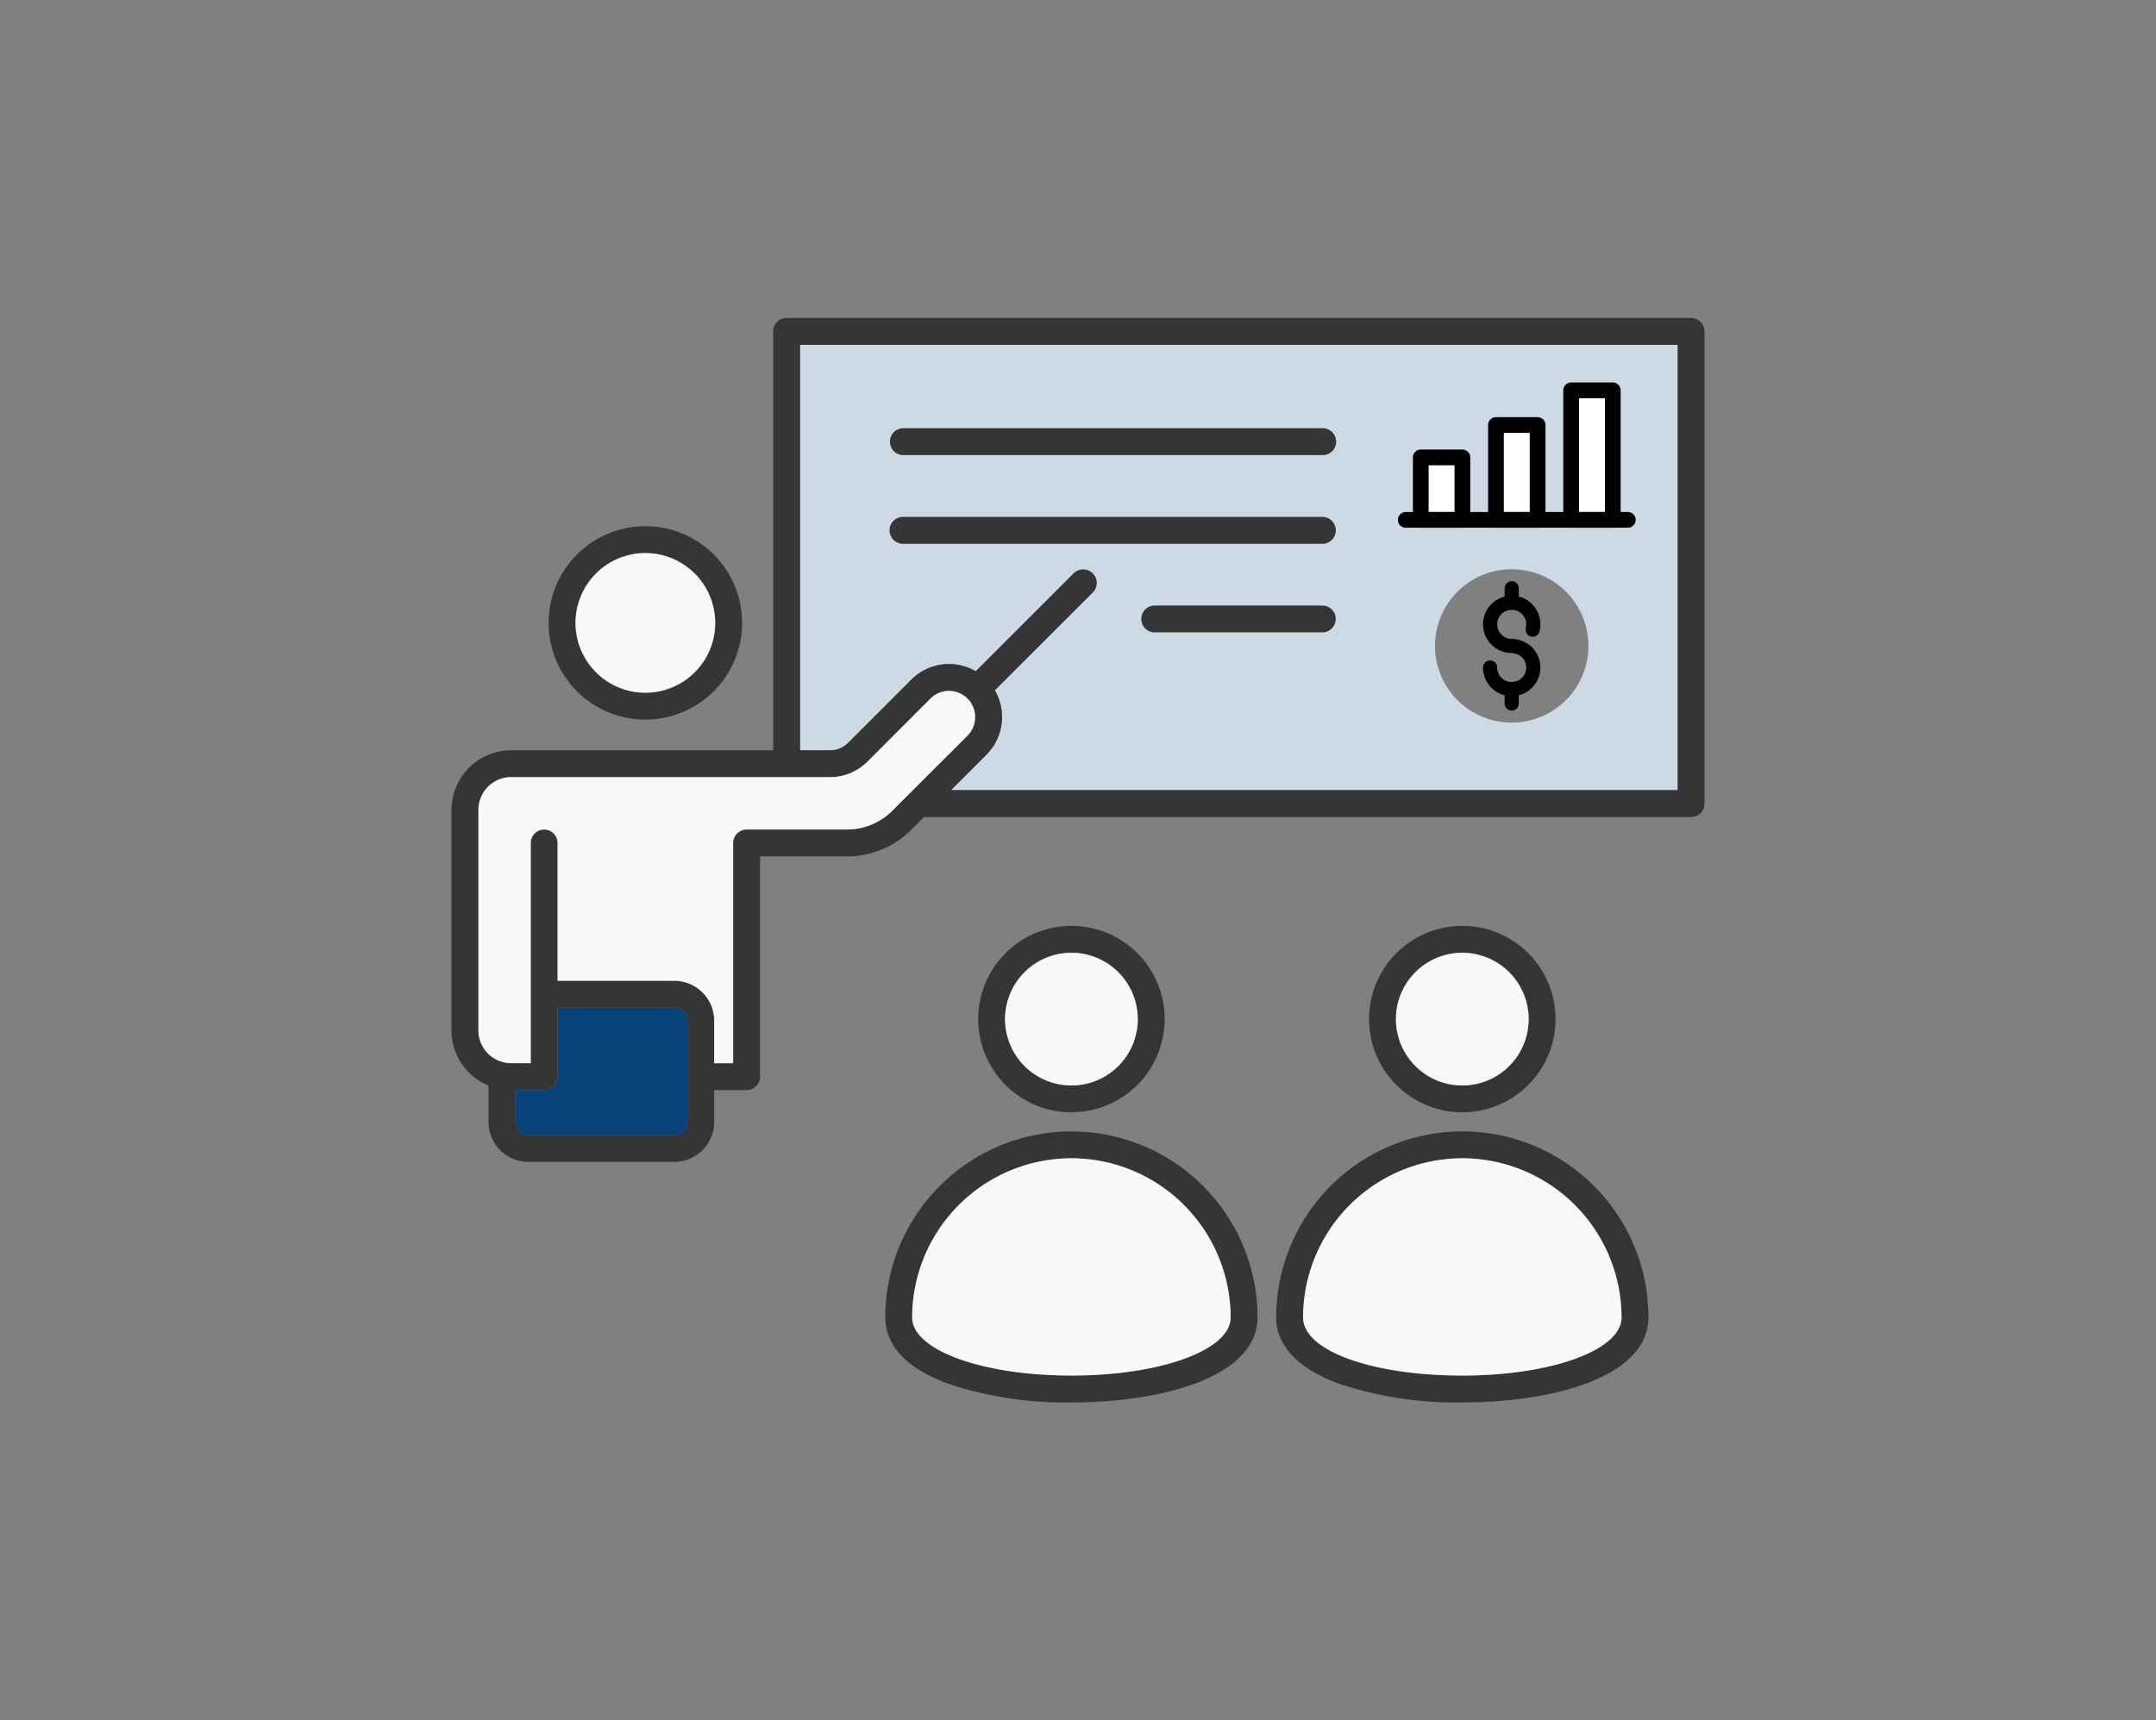 <svg xmlns="http://www.w3.org/2000/svg" xmlns:xlink="http://www.w3.org/1999/xlink" width="218" height="174" viewBox="0 0 218 174">
  <rect x="0" y="0" width="218" height="174" fill="#808080" stroke="none"/>
  <defs>
    <clipPath id="clip-path">
      <rect id="Rectangle_26107" data-name="Rectangle 26107" width="218" height="174" fill="none"/>
    </clipPath>
  </defs>
  <g id="Group_56934" data-name="Group 56934" transform="translate(-77 -101.5)">
    <g id="Component_153_6" data-name="Component 153 – 6" transform="translate(77 101.5)">
      <rect id="Rectangle_26010" data-name="Rectangle 26010" width="218" height="174" fill="none"/>
      <g id="Group_50719" data-name="Group 50719">
        <g id="Group_50718" data-name="Group 50718" clip-path="url(#clip-path)">
          <path id="Path_8536" data-name="Path 8536" d="M80.895,34.876V75.888h2.988a2.567,2.567,0,0,0,1.923-.8l6.357-6.357a5.373,5.373,0,0,1,6.37-.91l.132.071L108.56,58a1.343,1.343,0,0,1,.96-.4,1.36,1.36,0,0,1,.963,2.323l-9.892,9.888.071.131a5.4,5.4,0,0,1-.91,6.372l-3.6,3.6h73.482V34.876Zm71.959,38.207a7.754,7.754,0,1,1,7.754-7.754,7.754,7.754,0,0,1-7.754,7.754" fill="#cdd9e4"/>
          <path id="Path_8537" data-name="Path 8537" d="M154.971,63.683a2.128,2.128,0,0,0,.067-.539,2.184,2.184,0,1,0-2.315,2.181,2.433,2.433,0,0,1,1.666.635,2.184,2.184,0,1,1-3.72,1.554" fill="none" stroke="#000" stroke-linecap="round" stroke-linejoin="round" stroke-width="1.431"/>
          <line id="Line_60" data-name="Line 60" y1="1.456" transform="translate(152.854 69.698)" fill="none" stroke="#000" stroke-linecap="round" stroke-linejoin="round" stroke-width="1.431"/>
          <line id="Line_61" data-name="Line 61" y1="1.456" transform="translate(152.854 59.503)" fill="none" stroke="#000" stroke-linecap="round" stroke-linejoin="round" stroke-width="1.431"/>
          <path id="Path_8538" data-name="Path 8538" d="M147.858,141.845a37.484,37.484,0,0,1-12.474-1.893c-5.245-1.934-6.346-4.712-6.346-6.7a18.821,18.821,0,0,1,37.642,0c0,5.937-9.453,8.594-18.822,8.594m0-24.694a16.119,16.119,0,0,0-16.1,16.1c0,3.348,6.922,5.874,16.1,5.874,9.029,0,16.1-2.58,16.1-5.874a16.119,16.119,0,0,0-16.1-16.1m-39.526,24.694a37.448,37.448,0,0,1-12.471-1.893c-5.248-1.934-6.349-4.711-6.349-6.7a18.82,18.82,0,0,1,37.641,0c0,5.937-9.453,8.594-18.821,8.594m0-24.694a16.118,16.118,0,0,0-16.1,16.1c0,3.294,7.072,5.874,16.1,5.874s16.1-2.58,16.1-5.874a16.119,16.119,0,0,0-16.1-16.1m-54.907.363a4.032,4.032,0,0,1-4.029-4.028V109.8l-.12-.052a6.025,6.025,0,0,1-3.625-5.527V81.916a6.034,6.034,0,0,1,6.027-6.028H78.173V33.515a1.362,1.362,0,0,1,1.361-1.36h91.455a1.361,1.361,0,0,1,1.36,1.36V81.282a1.361,1.361,0,0,1-1.36,1.36H93.427l-1.189,1.189a9.192,9.192,0,0,1-6.725,2.787H76.851v22.275a1.362,1.362,0,0,1-1.36,1.361H72.214v3.232a4.031,4.031,0,0,1-4.028,4.028Zm-1.308-4.028a1.309,1.309,0,0,0,1.308,1.308H68.186a1.31,1.31,0,0,0,1.309-1.308V103.228a1.31,1.31,0,0,0-1.309-1.308H56.38v6.973a1.361,1.361,0,0,1-1.359,1.361h-2.9Zm2.9-29.588a1.361,1.361,0,0,1,1.359,1.36V99.2H68.186a4.032,4.032,0,0,1,4.028,4.028v4.305H74.13V85.258a1.362,1.362,0,0,1,1.361-1.36H85.513a6.492,6.492,0,0,0,4.805-1.991L97.827,74.4a2.661,2.661,0,0,0,0-3.745,2.65,2.65,0,0,0-3.741,0l-6.356,6.36A5.332,5.332,0,0,1,83.882,78.6h-32.2a3.315,3.315,0,0,0-3.308,3.312v22.309a3.312,3.312,0,0,0,3.308,3.308h1.983V85.258a1.361,1.361,0,0,1,1.36-1.36m54.5-26.294a1.359,1.359,0,0,1,.964,2.322l-9.893,9.889.071.131a5.4,5.4,0,0,1-.91,6.372l-3.6,3.6h73.481V34.876H80.894V75.888h2.988a2.569,2.569,0,0,0,1.923-.8l6.357-6.357a5.375,5.375,0,0,1,6.371-.91l.131.071L108.559,58a1.347,1.347,0,0,1,.96-.4m38.339,54.9a9.428,9.428,0,1,1,9.428-9.428,9.438,9.438,0,0,1-9.428,9.428m0-16.135a6.71,6.71,0,1,0,6.708,6.707,6.716,6.716,0,0,0-6.708-6.707M108.332,112.5a9.428,9.428,0,1,1,9.433-9.428,9.439,9.439,0,0,1-9.433,9.428m0-16.135a6.71,6.71,0,1,0,6.712,6.707,6.715,6.715,0,0,0-6.712-6.707M65.255,72.784A9.782,9.782,0,1,1,75.037,63a9.793,9.793,0,0,1-9.782,9.782m0-16.845A7.062,7.062,0,1,0,72.318,63a7.07,7.07,0,0,0-7.063-7.063m51.5,8.024a1.358,1.358,0,0,1,0-2.716H133.7a1.358,1.358,0,1,1,0,2.716ZM91.307,55a1.36,1.36,0,0,1,0-2.721h42.4a1.36,1.36,0,1,1,0,2.721Zm0-8.968a1.361,1.361,0,0,1,0-2.721h42.4a1.361,1.361,0,1,1,0,2.721Z" fill="#353535"/>
          <path id="Path_8539" data-name="Path 8539" d="M147.859,117.151a16.119,16.119,0,0,0-16.1,16.1c0,3.348,6.922,5.874,16.1,5.874,9.028,0,16.1-2.58,16.1-5.874a16.119,16.119,0,0,0-16.1-16.1" fill="#f7f8f8"/>
          <path id="Path_8540" data-name="Path 8540" d="M108.332,117.151a16.119,16.119,0,0,0-16.1,16.1c0,3.294,7.073,5.874,16.1,5.874s16.1-2.58,16.1-5.874a16.119,16.119,0,0,0-16.1-16.1" fill="#f7f8f8"/>
          <path id="Path_8541" data-name="Path 8541" d="M55.021,83.9a1.361,1.361,0,0,1,1.359,1.36V99.2H68.186a4.031,4.031,0,0,1,4.028,4.028v4.305H74.13V85.258a1.362,1.362,0,0,1,1.361-1.36H85.513a6.492,6.492,0,0,0,4.805-1.991L97.827,74.4a2.661,2.661,0,0,0,0-3.745,2.647,2.647,0,0,0-3.741,0l-6.356,6.36A5.332,5.332,0,0,1,83.882,78.6h-32.2a3.313,3.313,0,0,0-3.307,3.312v22.309a3.312,3.312,0,0,0,3.307,3.308h1.983V85.258a1.361,1.361,0,0,1,1.36-1.36" fill="#f7f8f8"/>
          <path id="Path_8542" data-name="Path 8542" d="M147.859,96.366a6.71,6.71,0,1,0,6.708,6.707,6.717,6.717,0,0,0-6.708-6.707" fill="#f7f8f8"/>
          <path id="Path_8543" data-name="Path 8543" d="M65.255,55.939A7.062,7.062,0,1,0,72.317,63a7.07,7.07,0,0,0-7.062-7.062" fill="#f7f8f8"/>
          <path id="Path_8544" data-name="Path 8544" d="M108.332,96.366a6.71,6.71,0,1,0,6.712,6.707,6.715,6.715,0,0,0-6.712-6.707" fill="#f7f8f8"/>
          <path id="Path_8545" data-name="Path 8545" d="M52.117,113.486a1.31,1.31,0,0,0,1.309,1.308h14.76a1.31,1.31,0,0,0,1.309-1.308V103.228a1.31,1.31,0,0,0-1.309-1.308h-11.8v6.973a1.362,1.362,0,0,1-1.36,1.361h-2.9Z" fill="#07427a"/>
          <rect id="Rectangle_26101" data-name="Rectangle 26101" width="4.211" height="6.316" transform="translate(143.658 46.262)" fill="#fff"/>
          <rect id="Rectangle_26102" data-name="Rectangle 26102" width="4.211" height="6.316" transform="translate(143.658 46.262)" fill="none" stroke="#000" stroke-linecap="round" stroke-linejoin="round" stroke-width="1.59"/>
          <rect id="Rectangle_26103" data-name="Rectangle 26103" width="4.211" height="9.591" transform="translate(151.261 42.987)" fill="#fff"/>
          <rect id="Rectangle_26104" data-name="Rectangle 26104" width="4.211" height="9.591" transform="translate(151.261 42.987)" fill="none" stroke="#000" stroke-linecap="round" stroke-linejoin="round" stroke-width="1.59"/>
          <rect id="Rectangle_26105" data-name="Rectangle 26105" width="4.211" height="13.1" transform="translate(158.863 39.478)" fill="#fff"/>
          <rect id="Rectangle_26106" data-name="Rectangle 26106" width="4.211" height="13.1" transform="translate(158.863 39.478)" fill="none" stroke="#000" stroke-linecap="round" stroke-linejoin="round" stroke-width="1.59"/>
          <line id="Line_62" data-name="Line 62" x2="22.457" transform="translate(142.138 52.578)" fill="none" stroke="#000" stroke-linecap="round" stroke-linejoin="round" stroke-width="1.59"/>
        </g>
      </g>
    </g>
  </g>
</svg>
